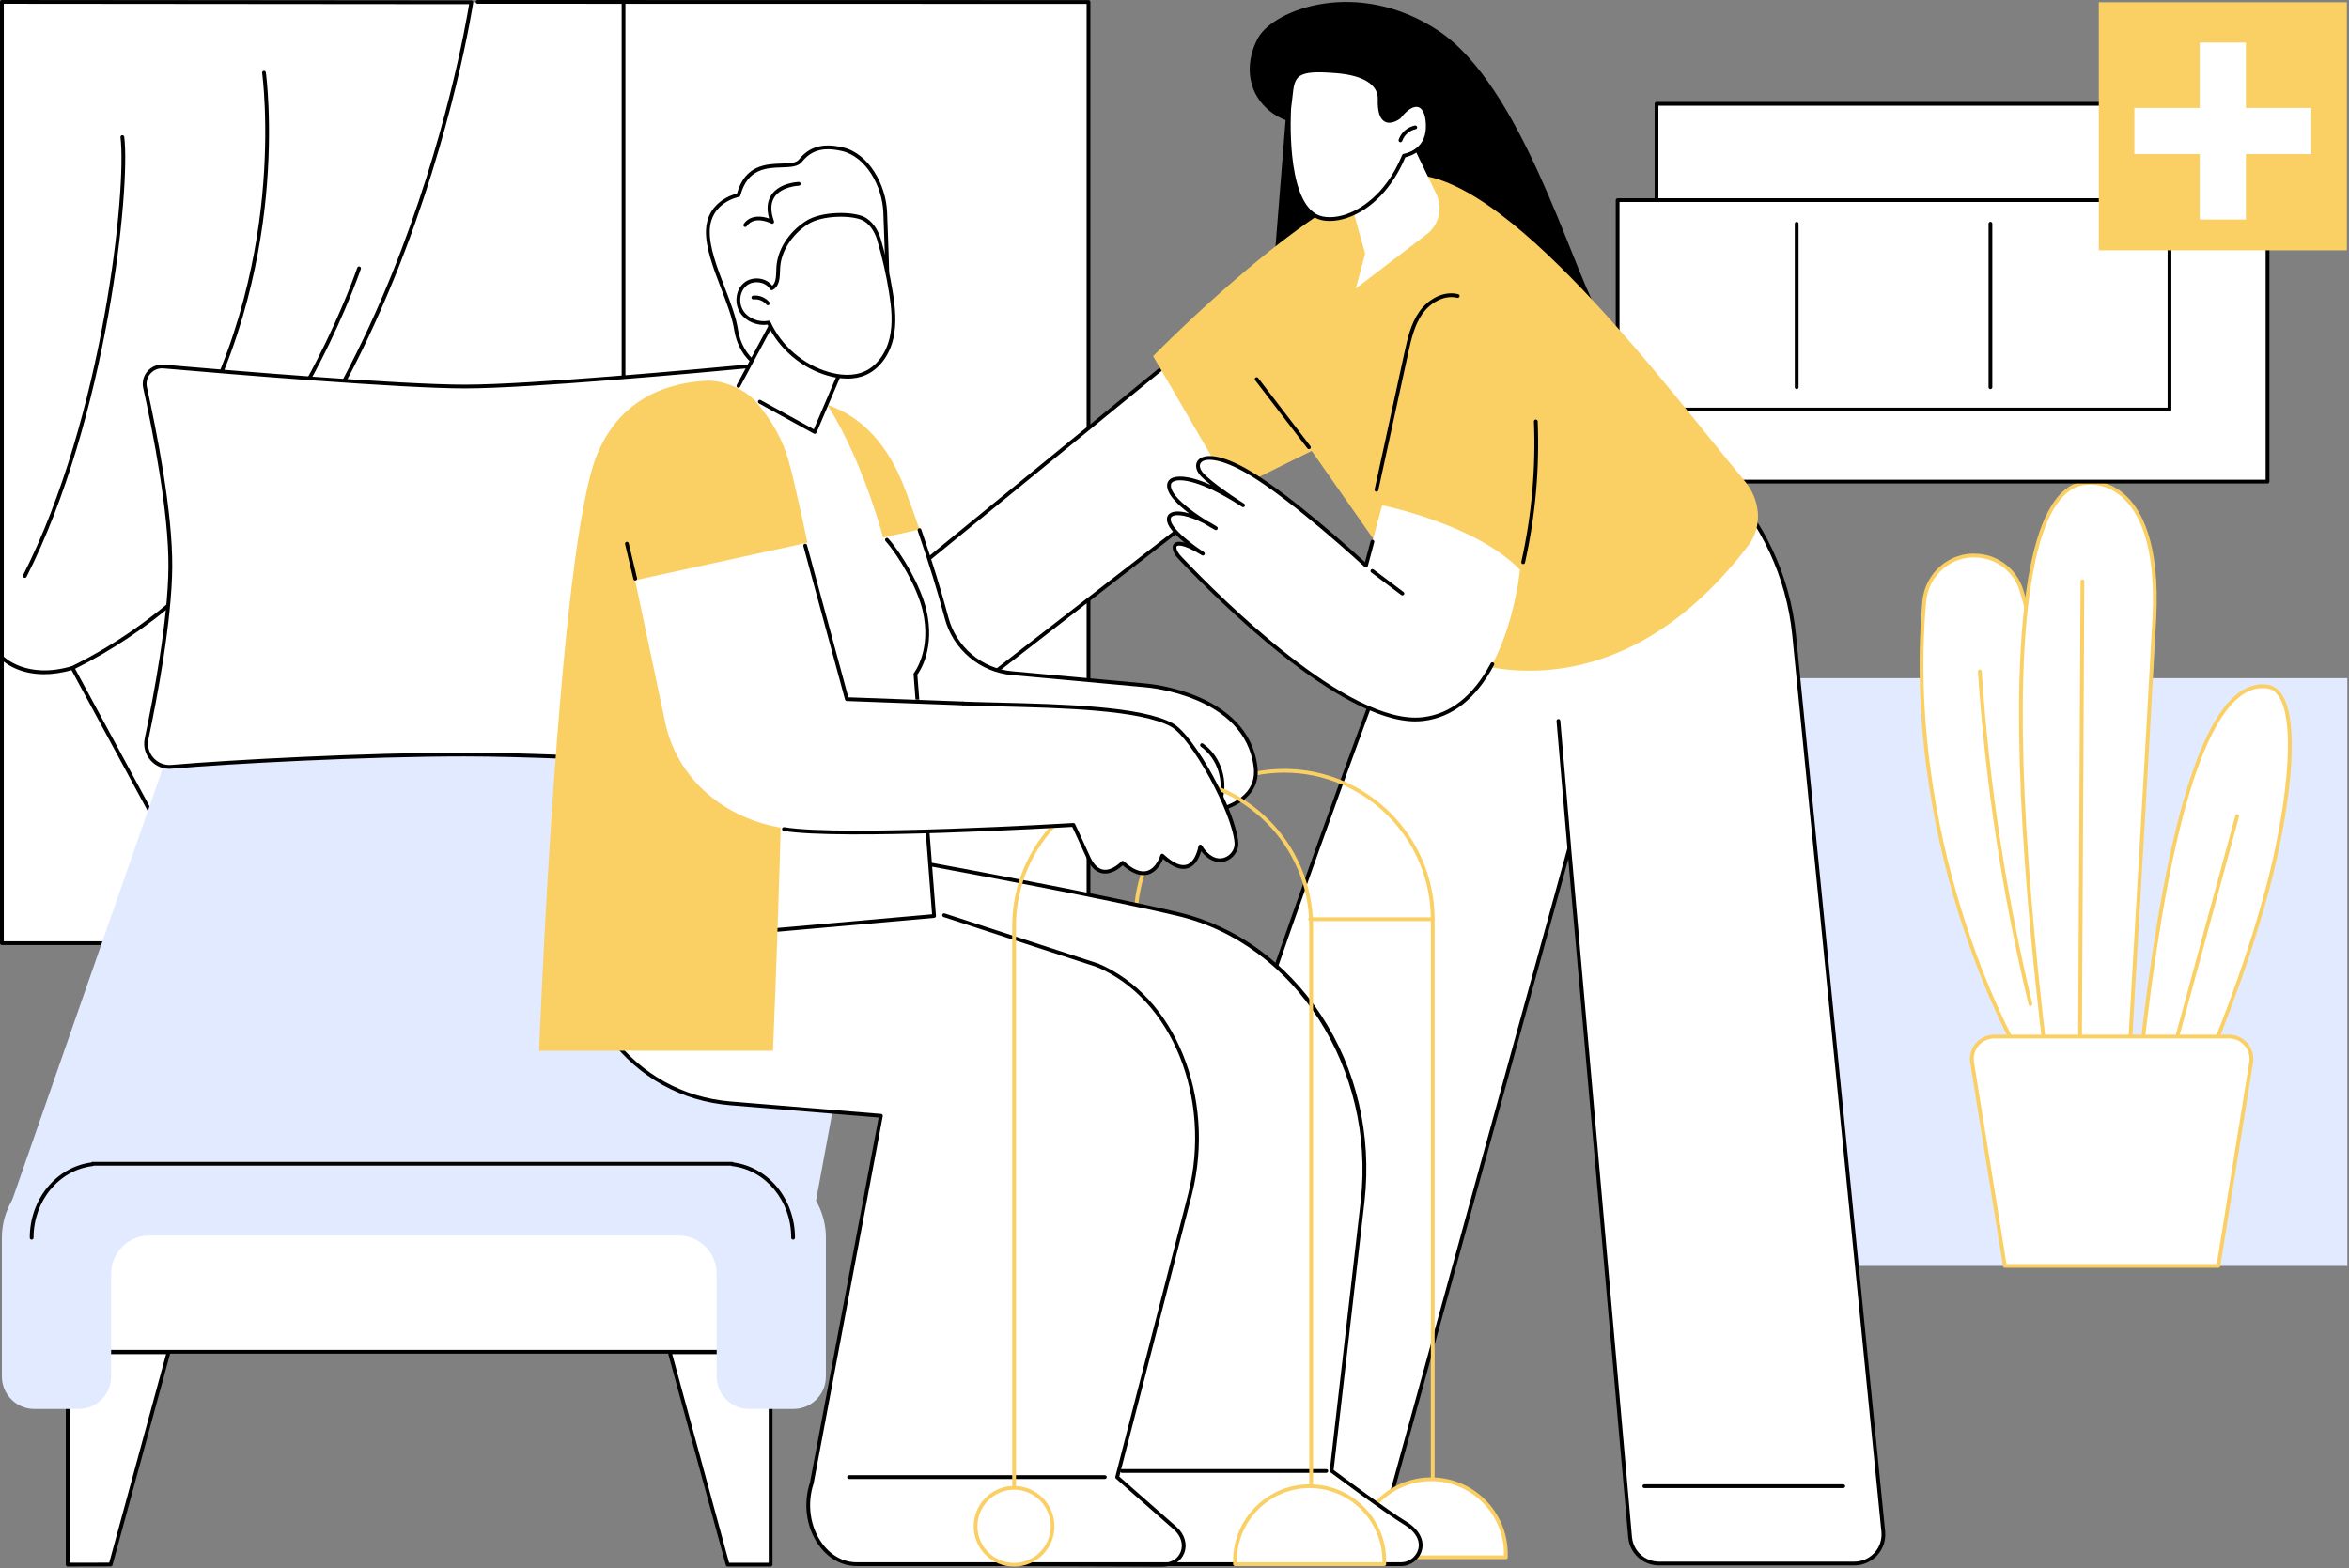<svg width="1246" height="832" viewBox="0 0 1246 832" fill="none" xmlns="http://www.w3.org/2000/svg">
<rect x="0" y="0" width="1246" height="832" fill="#808080" stroke="none"/>
<g clip-path="url(#clip0_5277_326)">
<path d="M577.381 1.24H29.971V488.7H577.381V1.24Z" fill="white"/>
<path d="M577.379 490.23H38.44C37.889 490.23 37.44 489.78 37.44 489.23V6.18C37.44 5.63 37.889 5.18 38.44 5.18C38.989 5.18 39.44 5.63 39.44 6.18V488.23H576.379V2.06L253.339 2C252.789 2 252.339 1.55 252.339 1C252.339 0.45 252.789 0 253.339 0L577.379 0.06C577.929 0.06 578.379 0.51 578.379 1.06V489.23C578.379 489.78 577.929 490.23 577.379 490.23Z" fill="black"/>
<path d="M330.75 490.23C330.2 490.23 329.75 489.78 329.75 489.23V2.27C329.75 1.72 330.2 1.27 330.75 1.27C331.3 1.27 331.75 1.72 331.75 2.27V489.23C331.75 489.78 331.3 490.23 330.75 490.23Z" fill="black"/>
<path d="M250.01 1.21C250.01 1.21 210.13 269.95 38.44 354.34L117.46 500.35H1V1L250.01 1.21Z" fill="white"/>
<path d="M117.46 501.35H1C0.73 501.35 0.48 501.24 0.29 501.06C0.1 500.87 0 500.62 0 500.35V1C0 0.73 0.11 0.48 0.3 0.29C0.49 0.1 0.74 0 1.01 0L250.02 0.21C250.31 0.21 250.59 0.34 250.78 0.56C250.97 0.78 251.05 1.07 251.01 1.36C250.91 2.03 240.66 69.55 209.55 146.51C191.27 191.72 169.46 231.31 144.74 264.17C114.05 304.96 78.76 335.44 39.83 354.78L118.36 499.88C118.53 500.19 118.52 500.57 118.34 500.87C118.16 501.17 117.83 501.36 117.48 501.36L117.46 501.35ZM2 499.35H115.78L37.56 354.82C37.43 354.58 37.4 354.3 37.49 354.04C37.57 353.78 37.76 353.57 38 353.45C126.41 310 179.07 216.53 207.68 145.77C236.49 74.51 247.36 11.41 248.84 2.21L2.01 2V499.34L2 499.35Z" fill="black"/>
<path d="M23.36 357.68C8.15 357.68 0.66 349.88 0.27 349.46C-0.11 349.06 -0.08 348.42 0.32 348.05C0.72 347.67 1.36 347.7 1.73 348.1C1.85 348.22 13.83 360.6 38.16 353.38C38.69 353.22 39.25 353.53 39.4 354.05C39.56 354.58 39.25 355.14 38.73 355.29C32.94 357.01 27.82 357.68 23.37 357.68H23.36Z" fill="black"/>
<path d="M106.679 277.52C106.399 277.52 106.129 277.41 105.929 277.18C105.559 276.77 105.599 276.13 106.019 275.77C160.219 227.98 189.229 142.88 189.509 142.03C189.689 141.51 190.259 141.22 190.779 141.4C191.299 141.58 191.589 142.14 191.409 142.67C191.119 143.53 161.939 229.14 107.339 277.27C107.149 277.44 106.909 277.52 106.679 277.52Z" fill="black"/>
<path d="M94.49 243.38C94.31 243.38 94.12 243.33 93.96 243.23C93.49 242.94 93.35 242.32 93.65 241.85C124.88 192.19 135.56 139.59 139.02 104.22C142.77 65.89 139.08 39 139.04 38.73C138.96 38.18 139.34 37.68 139.89 37.6C140.45 37.52 140.94 37.9 141.02 38.45C141.06 38.72 144.77 65.85 141.01 104.42C137.53 140.01 126.78 192.93 95.34 242.92C95.15 243.22 94.82 243.39 94.49 243.39V243.38Z" fill="black"/>
<path d="M13.16 306.56C13.01 306.56 12.85 306.53 12.71 306.45C12.22 306.2 12.02 305.6 12.27 305.11C54.84 221.42 67.31 99.76 63.91 72.85C63.84 72.3 64.23 71.8 64.78 71.73C65.32 71.66 65.83 72.05 65.9 72.6C69.32 99.67 56.81 221.97 14.06 306.02C13.88 306.37 13.53 306.57 13.17 306.57L13.16 306.56Z" fill="black"/>
<path d="M1245.12 359.77H950.061V671.57H1245.12V359.77Z" fill="#E2EAFF"/>
<path d="M1073.78 563.57C1072.1 562.6 1008.92 453.98 1020.68 319.17C1021.95 304.66 1034.57 293.56 1049.08 294.76C1049.31 294.78 1049.54 294.8 1049.77 294.82C1060.26 295.83 1069.11 303.07 1072.24 313.13C1080.21 338.75 1094.24 405.53 1097.43 563.56H1073.78V563.57Z" fill="white"/>
<path d="M1097.43 564.57H1073.78C1073.61 564.57 1073.43 564.52 1073.28 564.44C1072.16 563.8 1055.9 536.37 1041.24 491.88C1028.03 451.77 1013.57 389.23 1019.68 319.09C1021.01 303.89 1034.23 292.54 1049.16 293.77C1049.39 293.79 1049.62 293.81 1049.86 293.83C1060.76 294.88 1069.92 302.34 1073.19 312.84C1081.24 338.72 1095.23 405.7 1098.42 563.55C1098.42 563.82 1098.32 564.08 1098.13 564.27C1097.94 564.46 1097.68 564.57 1097.42 564.57H1097.43ZM1074.26 562.57H1096.42C1093.2 405.69 1079.3 339.16 1071.3 313.44C1068.27 303.71 1059.79 296.8 1049.69 295.83C1049.46 295.81 1049.24 295.79 1049.02 295.77C1035.19 294.62 1022.92 305.16 1021.69 319.27C1015.65 388.48 1029.78 450.25 1042.7 489.88C1056.61 532.55 1072.15 559.52 1074.26 562.58V562.57Z" fill="#FAD065"/>
<path d="M1077.03 533.7C1076.58 533.7 1076.17 533.39 1076.06 532.93C1062.16 475.06 1053.12 415.6 1049.18 356.22C1049.14 355.67 1049.56 355.19 1050.11 355.16C1050.66 355.11 1051.14 355.54 1051.17 356.09C1055.1 415.36 1064.13 474.7 1078 532.47C1078.13 533.01 1077.8 533.55 1077.26 533.68C1077.18 533.7 1077.1 533.71 1077.03 533.71V533.7Z" fill="#FAD065"/>
<path d="M1085.5 563.57H1129.27C1129.27 563.57 1139.37 392.13 1142.74 328.02C1146.11 263.91 1118.9 253.66 1104.3 256.52C1094.1 258.52 1050.17 271.99 1085.51 563.56L1085.5 563.57Z" fill="white"/>
<path d="M1129.27 564.57H1085.5C1084.99 564.57 1084.57 564.19 1084.51 563.69C1069.53 440.1 1066.95 351.81 1076.84 301.27C1082.29 273.41 1091.46 258.03 1104.1 255.55C1107.81 254.82 1117.45 254 1126.75 262.07C1135.67 269.81 1145.86 287.55 1143.73 328.08C1140.4 391.46 1130.36 561.92 1130.26 563.63C1130.23 564.16 1129.79 564.57 1129.26 564.57H1129.27ZM1086.39 562.57H1128.33C1129.14 548.76 1138.54 388.89 1141.74 327.97C1143.83 288.25 1134.03 271.03 1125.44 263.57C1116.81 256.08 1107.91 256.83 1104.48 257.5C1092.72 259.81 1084.08 274.66 1078.8 301.64C1068.97 351.85 1071.53 439.63 1086.38 562.56L1086.39 562.57Z" fill="#FAD065"/>
<path d="M1135.33 563.57H1170.85C1170.85 563.57 1189.79 520.29 1202.8 471.4C1215.8 422.5 1221.11 366.95 1202.8 364.26C1184.49 361.57 1154.8 383.55 1135.33 563.58V563.57Z" fill="white"/>
<path d="M1170.85 564.57H1135.33C1135.05 564.57 1134.78 564.45 1134.59 564.24C1134.4 564.03 1134.31 563.75 1134.34 563.46C1146.46 451.34 1164.16 385.55 1186.95 367.92C1192 364.01 1197.38 362.44 1202.94 363.26C1205.94 363.7 1208.46 365.43 1210.41 368.41C1220.65 383.96 1214.45 431.47 1203.76 471.65C1190.88 520.06 1171.95 563.53 1171.76 563.97C1171.6 564.33 1171.24 564.57 1170.84 564.57H1170.85ZM1136.45 562.57H1170.2C1172.52 557.18 1189.82 516.31 1201.84 471.14C1212.07 432.67 1218.6 384.46 1208.76 369.51C1207.11 367 1205.11 365.6 1202.67 365.24C1197.6 364.5 1192.86 365.89 1188.19 369.5C1165.92 386.73 1148.52 451.68 1136.46 562.56L1136.45 562.57Z" fill="#FAD065"/>
<path d="M1152.51 559.77C1152.42 559.77 1152.34 559.76 1152.25 559.73C1151.72 559.59 1151.4 559.04 1151.55 558.5L1185.71 432.71C1185.85 432.18 1186.41 431.86 1186.94 432.01C1187.47 432.15 1187.79 432.7 1187.64 433.24L1153.48 559.03C1153.36 559.48 1152.96 559.77 1152.52 559.77H1152.51Z" fill="#FAD065"/>
<path d="M1103.28 561.21C1102.73 561.21 1102.28 560.76 1102.28 560.2V559.54L1103.6 308.36C1103.6 307.81 1104.05 307.37 1104.6 307.37C1105.15 307.37 1105.6 307.82 1105.6 308.38L1104.28 560.22C1104.28 560.77 1103.83 561.21 1103.28 561.21Z" fill="#FAD065"/>
<path d="M1182.37 549.92H1057.81C1050.5 549.92 1044.93 556.46 1046.09 563.68L1063.47 671.58H1176.7L1194.08 563.68C1195.24 556.47 1189.67 549.92 1182.36 549.92H1182.37Z" fill="white"/>
<path d="M1176.7 672.57H1063.47C1062.98 672.57 1062.56 672.21 1062.48 671.73L1045.1 563.83C1044.5 560.1 1045.56 556.31 1048.01 553.44C1050.46 550.56 1054.03 548.92 1057.81 548.92H1182.37C1186.15 548.92 1189.72 550.57 1192.17 553.44C1194.62 556.32 1195.68 560.1 1195.08 563.83L1177.7 671.73C1177.62 672.21 1177.2 672.57 1176.71 672.57H1176.7ZM1064.32 670.57H1175.85L1193.1 563.51C1193.61 560.36 1192.71 557.16 1190.64 554.73C1188.57 552.3 1185.56 550.91 1182.37 550.91H1057.81C1054.62 550.91 1051.6 552.3 1049.54 554.73C1047.47 557.16 1046.58 560.36 1047.08 563.51L1064.33 670.57H1064.32Z" fill="#FAD065"/>
<path d="M878.679 255.48L1202.78 255.48V55.06L878.679 55.06V255.48Z" fill="white"/>
<path d="M1202.78 256.48H878.68C878.13 256.48 877.68 256.03 877.68 255.48V55.07C877.68 54.52 878.13 54.07 878.68 54.07H1202.78C1203.33 54.07 1203.78 54.52 1203.78 55.07V255.49C1203.78 256.04 1203.33 256.49 1202.78 256.49V256.48ZM879.68 254.48H1201.78V56.07H879.68V254.49V254.48Z" fill="black"/>
<path d="M858.049 217.26L1150.78 217.26V106.17L858.049 106.17V217.26Z" fill="white"/>
<path d="M1150.78 218.26H858.051C857.501 218.26 857.051 217.81 857.051 217.26V106.17C857.051 105.62 857.501 105.17 858.051 105.17H1150.78C1151.33 105.17 1151.78 105.62 1151.78 106.17V217.26C1151.78 217.81 1151.33 218.26 1150.78 218.26ZM859.051 216.26H1149.78V107.17H859.051V216.26Z" fill="black"/>
<path d="M1055.8 206.43C1055.25 206.43 1054.8 205.98 1054.8 205.43V118.67C1054.8 118.12 1055.25 117.67 1055.8 117.67C1056.35 117.67 1056.8 118.12 1056.8 118.67V205.43C1056.8 205.98 1056.35 206.43 1055.8 206.43Z" fill="black"/>
<path d="M953.02 206.43C952.47 206.43 952.02 205.98 952.02 205.43V118.67C952.02 118.12 952.47 117.67 953.02 117.67C953.57 117.67 954.02 118.12 954.02 118.67V205.43C954.02 205.98 953.57 206.43 953.02 206.43Z" fill="black"/>
<path d="M1113.28 132.79L1244.88 132.79V1.19L1113.28 1.19V132.79Z" fill="#FAD065"/>
<path d="M1166.84 116.44H1191.31V22.58H1166.84V116.44Z" fill="white"/>
<path d="M1132.15 57.27V81.74H1226.01V57.27L1132.15 57.27Z" fill="white"/>
<path d="M847.54 165.36C833.2 140.02 806.85 45.41 762.96 16.29C720.26 -12.03 675.62 4.94 667.28 20.21C663.02 28.02 661.55 37.36 664.31 45.79C667.01 54.04 673.87 60.74 681.93 63.7L669.58 218.33C669.58 218.33 756.4 214.34 797.51 210.67C838.61 207.01 861.88 190.69 847.54 165.34V165.36Z" fill="black"/>
<path d="M880.021 829.47H983.611C992.731 829.47 999.861 821.6 998.961 812.52L951.661 336.74C948.571 305.65 934.941 276.56 913.041 254.29L758.731 288.71C758.731 288.71 624.861 635.22 589.251 801.65L573.141 814C566.601 819.01 570.141 829.47 578.391 829.47H709.141C720.271 829.47 730.031 822.04 732.981 811.31L832.401 450.19L864.671 815.41C865.371 823.37 872.041 829.47 880.031 829.47H880.021Z" fill="white"/>
<path d="M983.611 830.47H880.021C871.451 830.47 864.421 824.03 863.661 815.49L831.881 455.79L733.931 811.57C730.871 822.7 720.671 830.47 709.121 830.47H578.371C574.181 830.47 570.601 827.9 569.251 823.94C567.901 819.97 569.181 815.76 572.511 813.21L588.331 801.09C623.661 636.34 756.441 291.82 757.781 288.36C757.901 288.05 758.171 287.82 758.491 287.74L912.801 253.32C913.141 253.24 913.491 253.35 913.731 253.59C935.721 275.95 949.531 305.44 952.641 336.64L999.941 812.42C1000.4 817.03 998.881 821.64 995.771 825.07C992.661 828.5 988.231 830.47 983.601 830.47H983.611ZM832.391 449.18C832.391 449.18 832.451 449.18 832.481 449.18C832.961 449.22 833.341 449.61 833.391 450.09L865.661 815.31C866.321 822.81 872.501 828.46 880.031 828.46H983.621C987.691 828.46 991.581 826.73 994.311 823.72C997.041 820.71 998.371 816.66 997.971 812.61L950.671 336.83C947.631 306.26 934.161 277.36 912.711 255.38L759.461 289.56C753.661 304.64 624.781 640.3 590.221 801.85C590.171 802.08 590.041 802.29 589.851 802.43L573.741 814.78C570.541 817.23 570.311 820.78 571.161 823.28C572.011 825.78 574.351 828.46 578.381 828.46H709.131C719.771 828.46 729.181 821.29 732.011 811.03L831.431 449.91C831.551 449.47 831.951 449.18 832.391 449.18Z" fill="black"/>
<path d="M977.741 789.42H872.211C871.661 789.42 871.211 788.97 871.211 788.42C871.211 787.87 871.661 787.42 872.211 787.42H977.741C978.291 787.42 978.741 787.87 978.741 788.42C978.741 788.97 978.291 789.42 977.741 789.42Z" fill="black"/>
<path d="M832.391 450.74C831.881 450.74 831.441 450.35 831.391 449.82L825.651 382.53C825.601 381.98 826.011 381.5 826.561 381.45C827.111 381.4 827.601 381.81 827.641 382.36L833.381 449.65C833.431 450.2 833.021 450.68 832.471 450.73C832.441 450.73 832.411 450.73 832.381 450.73L832.391 450.74Z" fill="black"/>
<path d="M630.51 183.75L477.42 308.87L522.1 360.92L686.62 233.34L630.51 183.75Z" fill="white"/>
<path d="M522.111 361.92C521.831 361.92 521.551 361.8 521.351 361.57L476.671 309.53C476.491 309.33 476.411 309.06 476.431 308.79C476.451 308.52 476.581 308.27 476.791 308.1L629.871 182.97C630.251 182.66 630.801 182.67 631.161 182.99L687.271 232.58C687.491 232.78 687.621 233.06 687.611 233.36C687.611 233.66 687.461 233.94 687.221 234.12L522.711 361.7C522.531 361.84 522.311 361.91 522.101 361.91L522.111 361.92ZM478.851 309L522.251 359.54L685.061 233.29L630.491 185.06L478.861 309H478.851Z" fill="black"/>
<path d="M772.49 348.77C772.49 348.77 853.53 385.93 927.22 289.59C935.18 279.18 933.78 265.13 925.38 255.08C886.2 208.24 796.56 86.36 744.74 92.98C699.69 98.73 611.65 188.94 611.65 188.94L653.19 260.26L695.76 239.2L772.48 348.78L772.49 348.77Z" fill="#FAD065"/>
<path d="M694.311 238.28C694.011 238.28 693.711 238.14 693.511 237.89C691.821 235.68 685.741 227.75 679.651 219.82C673.561 211.89 667.48 203.96 665.79 201.75C665.46 201.31 665.54 200.68 665.98 200.35C666.42 200.01 667.051 200.1 667.381 200.54C669.071 202.75 675.15 210.68 681.24 218.61C687.33 226.54 693.41 234.47 695.1 236.68C695.43 237.12 695.35 237.75 694.91 238.08C694.73 238.22 694.51 238.28 694.3 238.28H694.311Z" fill="black"/>
<path d="M730.119 260.85C730.049 260.85 729.979 260.85 729.909 260.83C729.369 260.71 729.029 260.18 729.149 259.64L744.979 186.99C746.529 179.87 748.289 171.8 752.859 165.32C757.149 159.24 765.179 154.01 773.469 156.05C774.009 156.18 774.329 156.72 774.199 157.26C774.069 157.8 773.529 158.12 772.989 157.99C765.669 156.19 758.269 161.12 754.499 166.47C750.169 172.62 748.449 180.48 746.939 187.41L731.109 260.06C731.009 260.53 730.589 260.85 730.129 260.85H730.119Z" fill="black"/>
<path d="M807.949 299.23C807.879 299.23 807.799 299.23 807.729 299.21C807.189 299.09 806.849 298.55 806.969 298.02C812.429 273.62 814.679 248.58 813.649 223.6C813.629 223.05 814.059 222.58 814.609 222.56C815.129 222.53 815.629 222.97 815.649 223.52C816.679 248.68 814.419 273.89 808.919 298.46C808.819 298.93 808.399 299.24 807.949 299.24V299.23Z" fill="black"/>
<path d="M806.26 302.26C806.26 302.26 799.29 376.16 754.94 381.48C710.59 386.8 631.2 301.43 625.99 296.01C620.78 290.59 621.04 283.28 638.05 293.72C638.05 293.72 621.79 283.39 620.12 276.66C618.45 269.93 630.7 270.98 644.95 280.25C644.95 280.25 618.73 266.03 620.12 256.89C620.84 252.18 632.92 250.79 659.4 268.06C659.4 268.06 644.71 258.94 637.98 252.18C631.05 245.22 638.05 236.22 662.49 250.64C686.55 264.84 724.56 300.09 724.56 300.09L733.13 268.06C733.13 268.06 782.55 277.88 806.26 302.26Z" fill="white"/>
<path d="M750.89 382.71C710.23 382.71 645.44 317.93 626.02 297.49L625.27 296.7C622.78 294.11 621 290.59 622.64 288.56C623.65 287.31 625.56 287.08 628.35 287.88C624.19 284.46 620.01 280.3 619.16 276.89C618.68 274.95 619.17 273.35 620.55 272.37C622.53 270.96 626.21 271.02 630.73 272.32C624.37 267.54 618.4 261.63 619.15 256.73C619.36 255.34 620.3 254.21 621.8 253.54C623.54 252.76 629.25 251.39 642.28 257.28C640.41 255.78 638.68 254.28 637.28 252.87C634.36 249.94 633.63 246.57 635.41 244.27C638.19 240.69 646.9 240.26 663.01 249.76C684.47 262.42 717.32 292.09 724.04 298.22L727.01 287.1C727.15 286.57 727.7 286.25 728.23 286.39C728.76 286.53 729.08 287.08 728.94 287.61L725.54 300.33C725.45 300.67 725.19 300.94 724.85 301.03C724.51 301.13 724.15 301.04 723.89 300.8C723.51 300.45 685.68 265.46 661.99 251.48C648.02 243.23 639.24 242.59 636.99 245.49C635.87 246.94 636.54 249.28 638.7 251.45C643.54 256.31 652.67 262.49 657.22 265.45C658.11 266.01 659.02 266.59 659.95 267.2C660.41 267.5 660.54 268.11 660.25 268.58C659.96 269.04 659.34 269.18 658.88 268.89C658.72 268.79 657.64 268.12 656.01 267.06C637.75 255.64 626.65 253.56 622.61 255.36C621.73 255.75 621.23 256.31 621.12 257.02C620.28 262.51 631.61 270.92 639.88 276.09C641.73 277.06 643.61 278.16 645.5 279.39C645.95 279.68 646.09 280.28 645.81 280.74C645.54 281.2 644.95 281.36 644.47 281.11C643.74 280.71 641.49 279.47 638.61 277.68C630.5 273.48 623.95 272.38 621.69 273.99C621.25 274.3 620.71 274.89 621.09 276.4C622.38 281.6 634.16 290.04 638.58 292.86C639.04 293.15 639.18 293.77 638.89 294.23C638.6 294.7 637.99 294.84 637.52 294.55C626.16 287.59 624.26 289.7 624.18 289.8C623.65 290.46 624.23 292.74 626.7 295.3L627.46 296.1C647.39 317.08 715.46 385.18 754.81 380.47C769.46 378.71 781.55 369.09 790.72 351.86C790.98 351.37 791.59 351.19 792.07 351.45C792.56 351.71 792.74 352.32 792.48 352.8C782.98 370.64 770.39 380.61 755.04 382.45C753.68 382.61 752.29 382.69 750.87 382.69L750.89 382.71Z" fill="black"/>
<path d="M743.88 315.85C743.67 315.85 743.46 315.78 743.28 315.65L727.37 303.69C726.93 303.36 726.84 302.73 727.17 302.29C727.5 301.85 728.13 301.76 728.57 302.09L744.48 314.05C744.92 314.38 745.01 315.01 744.68 315.45C744.48 315.71 744.18 315.85 743.88 315.85Z" fill="black"/>
<path d="M761.87 102.9L742.18 62.06C733.89 62.61 714.42 99.76 714.42 99.76L724.13 134.55L719.16 153.06L756.74 124.32C763.31 119.3 765.44 110.35 761.85 102.9H761.87Z" fill="white"/>
<path d="M683.849 57.39C683.849 57.39 680.599 104.91 697.729 114.47C707.889 120.14 732.349 112.63 744.709 82.58C744.709 82.58 757.009 80.78 757.339 67.78C757.669 54.78 750.519 51.31 742.179 62.05C742.179 62.05 731.219 70.65 731.829 52.59C732.089 44.73 724.319 39.14 709.459 37.85C682.579 35.52 686.199 41.47 683.859 57.38L683.849 57.39Z" fill="white"/>
<path d="M705.351 117.23C702.271 117.23 699.491 116.6 697.251 115.35C679.771 105.59 682.721 59.3 682.861 57.33C682.861 57.3 682.861 57.28 682.861 57.25C683.181 55.11 683.391 53.12 683.571 51.36C684.901 38.75 686.411 34.85 709.541 36.86C724.631 38.17 733.111 43.92 732.821 52.63C732.631 58.27 733.581 61.78 735.561 62.78C737.751 63.89 740.911 61.74 741.471 61.33C745.621 56.03 749.761 53.78 753.151 54.99C756.621 56.23 758.511 60.9 758.341 67.8C758.041 79.82 747.971 82.87 745.431 83.45C738.751 99.37 727.651 111.03 714.911 115.47C711.571 116.64 708.321 117.22 705.351 117.22V117.23ZM684.851 57.5C684.751 59.06 682.041 104.57 698.221 113.6C702.081 115.75 708.071 115.75 714.251 113.6C720.091 111.56 734.641 104.43 743.781 82.21C743.911 81.88 744.211 81.65 744.561 81.6C745.031 81.53 756.031 79.74 756.331 67.76C756.481 61.87 755.041 57.8 752.471 56.89C749.971 56 746.511 58.11 742.961 62.68C742.911 62.75 742.851 62.8 742.791 62.85C742.611 63 738.211 66.39 734.651 64.58C731.891 63.18 730.601 59.14 730.821 52.58C731.071 45.07 723.251 40.07 709.361 38.87C687.101 36.94 686.741 40.33 685.551 51.59C685.361 53.36 685.151 55.35 684.841 57.52L684.851 57.5Z" fill="black"/>
<path d="M742.849 75.45C742.739 75.45 742.639 75.43 742.529 75.4C742.009 75.22 741.729 74.66 741.899 74.13C743.189 70.31 746.579 67.35 750.539 66.59C751.089 66.49 751.609 66.84 751.709 67.38C751.809 67.92 751.459 68.45 750.919 68.55C747.709 69.17 744.839 71.67 743.799 74.77C743.659 75.19 743.269 75.45 742.849 75.45Z" fill="black"/>
<path d="M385.97 830.06H408.76V717.38H355.25L385.97 830.06Z" fill="white"/>
<path d="M408.76 831.06H385.97C385.52 831.06 385.12 830.76 385.01 830.32L354.29 717.64C354.21 717.34 354.27 717.02 354.46 716.77C354.65 716.52 354.94 716.38 355.25 716.38H408.76C409.31 716.38 409.76 716.83 409.76 717.38V830.06C409.76 830.61 409.31 831.06 408.76 831.06ZM386.73 829.06H407.76V718.38H356.56L386.73 829.06Z" fill="black"/>
<path d="M432.839 637.01L3.289 645.74L89.409 398.77L477.499 395.15L432.839 637.01Z" fill="#E2EAFF"/>
<path d="M422.711 408.41C422.711 408.41 308.581 400.29 246.311 400.29C196.391 400.29 123.591 403.96 90.951 406.81C82.66 407.53 76.04 400.03 77.77 391.87C82.49 369.53 90.13 329.16 90.35 300.83C90.581 271.27 81.671 226.99 76.951 205.67C75.6 199.57 80.54 193.91 86.751 194.45C120.361 197.38 211.681 205.05 246.571 205.05C281.461 205.05 367.141 197.17 404.711 193.62C413.711 192.77 421.151 200.52 419.961 209.5C416.361 236.54 409.931 287.39 409.621 308.09C409.231 333.35 422.721 408.4 422.721 408.4L422.711 408.41Z" fill="white"/>
<path d="M422.711 409.41C422.711 409.41 422.661 409.41 422.641 409.41C421.501 409.33 307.841 401.29 246.311 401.29C194.431 401.29 121.561 405.14 91.031 407.81C86.77 408.19 82.701 406.56 79.861 403.36C77.01 400.14 75.891 395.88 76.781 391.67C81.38 369.93 89.121 329.23 89.341 300.83C89.57 271.82 81.061 228.9 75.971 205.89C75.26 202.66 76.091 199.38 78.27 196.9C80.441 194.43 83.55 193.17 86.841 193.46C123.391 196.65 212.121 204.06 246.571 204.06C281.021 204.06 368.261 196.07 404.611 192.64C409.191 192.2 413.661 193.86 416.861 197.18C420.071 200.51 421.561 205.05 420.941 209.64C417.211 237.62 410.921 287.62 410.611 308.12C410.231 332.99 423.561 407.49 423.691 408.24C423.741 408.54 423.661 408.86 423.451 409.09C423.261 409.3 422.991 409.42 422.711 409.42V409.41ZM246.321 399.28C304.371 399.28 408.751 406.43 421.511 407.32C419.751 397.34 408.261 331.34 408.621 308.08C408.931 287.48 415.241 237.39 418.971 209.37C419.501 205.39 418.211 201.45 415.431 198.56C412.661 195.68 408.791 194.24 404.811 194.62C368.431 198.06 280.171 206.05 246.581 206.05C212.991 206.05 123.251 198.63 86.68 195.44C84.061 195.21 81.54 196.22 79.79 198.21C78.04 200.21 77.361 202.85 77.941 205.45C83.05 228.54 91.591 271.63 91.361 300.83C91.141 329.4 83.371 370.25 78.76 392.06C78.001 395.64 78.96 399.27 81.38 402.01C83.79 404.73 87.26 406.11 90.88 405.8C121.451 403.13 194.391 399.27 246.331 399.27L246.321 399.28Z" fill="black"/>
<path d="M35.93 651.21H365.19C374.75 651.21 382.52 658.97 382.52 668.54V717.14H35.93V651.21Z" fill="white"/>
<path d="M382.52 718.13H35.93C35.38 718.13 34.93 717.68 34.93 717.13C34.93 716.58 35.38 716.13 35.93 716.13H381.52V668.53C381.52 659.53 374.21 652.2 365.23 652.2H43.33C42.78 652.2 42.33 651.75 42.33 651.2C42.33 650.65 42.78 650.2 43.33 650.2H365.23C375.31 650.2 383.52 658.42 383.52 668.53V717.13C383.52 717.68 383.07 718.13 382.52 718.13Z" fill="black"/>
<path d="M58.71 830.01L35.9 830.06V717.38H89.41L58.71 830.01Z" fill="white"/>
<path d="M35.9 831.06C35.64 831.06 35.38 830.96 35.19 830.77C35 830.58 34.9 830.33 34.9 830.06V717.38C34.9 716.83 35.35 716.38 35.9 716.38H89.41C89.72 716.38 90.02 716.53 90.2 716.77C90.39 717.02 90.45 717.34 90.37 717.64L59.67 830.27C59.55 830.7 59.16 831.01 58.71 831.01L35.9 831.06ZM36.9 718.38V829.05L57.94 829.01L88.1 718.38H36.9Z" fill="black"/>
<path d="M403.15 617.61V617.38H35.93V617.61C16.29 619.73 1 636.39 1 656.63V730.23C1 739.75 8.7 747.46 18.2 747.46H41.73C51.23 747.46 58.93 739.75 58.93 730.23V675.75C58.93 664.52 68.01 655.42 79.21 655.42H359.88C371.08 655.42 380.16 664.52 380.16 675.75V730.23C380.16 739.75 387.86 747.46 397.36 747.46H420.89C430.39 747.46 438.09 739.75 438.09 730.23V656.63C438.09 636.39 422.8 619.73 403.16 617.61H403.15Z" fill="#E2EAFF"/>
<path d="M420.689 657.63C420.139 657.63 419.689 657.18 419.689 656.63C419.689 637.04 406.189 620.7 388.299 618.61C388.099 618.59 387.919 618.51 387.769 618.38H49.709C49.569 618.5 49.379 618.58 49.179 618.61C31.279 620.7 17.789 637.05 17.789 656.63C17.789 657.18 17.339 657.63 16.789 657.63C16.239 657.63 15.789 657.18 15.789 656.63C15.789 636.25 29.739 619.2 48.339 616.7C48.519 616.51 48.779 616.38 49.069 616.38H388.409C388.699 616.38 388.959 616.5 389.139 616.7C407.739 619.2 421.689 636.26 421.689 656.63C421.689 657.18 421.239 657.63 420.689 657.63Z" fill="black"/>
<path d="M798.761 826.14V824.36C798.761 802.49 781.031 784.76 759.161 784.76C737.291 784.76 719.561 802.49 719.561 824.36V826.14H798.751H798.761Z" fill="white"/>
<path d="M798.76 827.14H719.57C719.02 827.14 718.57 826.69 718.57 826.14V824.36C718.57 801.98 736.78 783.76 759.16 783.76C781.54 783.76 799.76 801.97 799.76 824.36V826.14C799.76 826.69 799.31 827.14 798.76 827.14ZM720.57 825.14H797.76V824.36C797.76 803.08 780.45 785.76 759.16 785.76C737.87 785.76 720.57 803.07 720.57 824.36V825.14Z" fill="#FAD065"/>
<path d="M602.391 785.77C601.841 785.77 601.391 785.32 601.391 784.77V487.7C601.391 443.7 637.181 407.91 681.181 407.91C725.181 407.91 760.971 443.7 760.971 487.7V783.79C760.971 784.34 760.521 784.79 759.971 784.79C759.421 784.79 758.971 784.34 758.971 783.79V487.7C758.971 444.81 724.071 409.91 681.181 409.91C638.291 409.91 603.391 444.81 603.391 487.7V784.77C603.391 785.32 602.941 785.77 602.391 785.77Z" fill="#FAD065"/>
<path d="M602.391 826.44C613.663 826.44 622.8 817.302 622.8 806.03C622.8 794.758 613.663 785.62 602.391 785.62C591.118 785.62 581.98 794.758 581.98 806.03C581.98 817.302 591.118 826.44 602.391 826.44Z" fill="white"/>
<path d="M602.391 827.45C590.581 827.45 580.98 817.84 580.98 806.03C580.98 794.22 590.591 784.61 602.391 784.61C614.191 784.61 623.81 794.22 623.81 806.03C623.81 817.84 614.201 827.45 602.391 827.45ZM602.391 786.62C591.691 786.62 582.98 795.33 582.98 806.04C582.98 816.75 591.691 825.46 602.391 825.46C613.091 825.46 621.81 816.75 621.81 806.04C621.81 795.33 613.101 786.62 602.391 786.62Z" fill="#FAD065"/>
<path d="M760.009 488.64H694.939C694.389 488.64 693.939 488.19 693.939 487.64C693.939 487.09 694.389 486.64 694.939 486.64H760.009C760.559 486.64 761.009 487.09 761.009 487.64C761.009 488.19 760.559 488.64 760.009 488.64Z" fill="#FAD065"/>
<path d="M299.589 424.18C285.789 498.54 316.389 579.45 387.499 585.35L467.259 591.94L430.599 786.74C423.759 807.34 436.229 829.81 454.499 829.81H743.199C752.549 829.81 759.969 816.75 745.219 807.91C735.629 802.16 706.339 780.26 706.339 780.26L722.809 637.04C730.989 563.67 685.869 499.48 625.139 485C544.599 465.8 299.589 424.16 299.589 424.16V424.18Z" fill="white"/>
<path d="M743.201 830.82H454.501C446.641 830.82 439.481 826.9 434.351 819.78C427.701 810.57 425.901 797.82 429.641 786.49L466.081 592.84L387.421 586.34C361.451 584.18 339.121 571.78 322.851 550.48C299.181 519.48 289.891 471.01 298.611 423.99C298.711 423.45 299.221 423.09 299.761 423.19C302.211 423.61 545.721 465.05 625.381 484.04C655.521 491.23 682.261 510.53 700.661 538.4C719.511 566.94 727.731 602.02 723.811 637.17L707.401 779.82C711.171 782.63 736.951 801.8 745.741 807.07C752.581 811.17 755.741 816.94 754.201 822.52C752.871 827.34 748.241 830.83 743.211 830.83L743.201 830.82ZM300.401 425.33C292.081 471.51 301.261 518.92 324.441 549.27C340.361 570.11 362.191 582.24 387.591 584.35L467.351 590.94C467.631 590.96 467.891 591.11 468.061 591.33C468.231 591.56 468.301 591.84 468.251 592.12L431.591 786.92C431.591 786.92 431.571 787.01 431.561 787.05C427.991 797.79 429.681 809.88 435.971 818.6C440.721 825.18 447.301 828.81 454.501 828.81H743.201C747.361 828.81 751.171 825.93 752.271 821.97C753.581 817.25 750.821 812.44 744.711 808.77C735.181 803.06 706.031 781.29 705.741 781.07C705.451 780.86 705.301 780.51 705.351 780.15L721.821 636.93C729.611 567.1 687.051 500.79 624.921 485.98C547.901 467.62 317.401 428.22 300.411 425.32L300.401 425.33Z" fill="black"/>
<path d="M616.699 831.14L525.769 830.82C525.219 830.82 524.769 830.37 524.769 829.82C524.769 829.27 525.219 828.82 525.769 828.82L616.689 829.14C621.269 829.14 624.849 826.92 626.279 823.21C627.779 819.32 626.429 814.85 622.769 811.54L591.929 784.41C591.649 784.16 591.529 783.77 591.619 783.41L630.359 632.96C642.899 582.45 621.569 529.76 581.779 513.01L500.489 486.48C499.969 486.31 499.679 485.74 499.849 485.22C500.019 484.69 500.579 484.41 501.109 484.58L582.479 511.14C623.229 528.29 645.079 582 632.299 633.45L593.709 783.31L624.099 810.04C628.399 813.93 629.949 819.24 628.149 823.92C626.439 828.37 622.049 831.13 616.689 831.13L616.699 831.14Z" fill="black"/>
<path d="M703.52 781.35H595.16C594.61 781.35 594.16 780.9 594.16 780.35C594.16 779.8 594.61 779.35 595.16 779.35H703.52C704.07 779.35 704.52 779.8 704.52 780.35C704.52 780.9 704.07 781.35 703.52 781.35Z" fill="black"/>
<path d="M586.061 784.6H450.391C449.841 784.6 449.391 784.15 449.391 783.6C449.391 783.05 449.841 782.6 450.391 782.6H586.061C586.611 782.6 587.061 783.05 587.061 783.6C587.061 784.15 586.611 784.6 586.061 784.6Z" fill="black"/>
<path d="M424.39 295L410.02 212.76C410.02 212.76 458.02 200.85 480.02 259.4C482.85 266.93 485.42 274.09 487.74 280.85L451.92 291.41L436.1 294.53L424.39 294.99V295Z" fill="#FAD065"/>
<path d="M665.971 406.74C661.611 371.81 619.001 364.92 609.801 363.84V363.82L608.801 363.73C608.321 363.68 608.051 363.66 608.051 363.66L536.731 357.11C520.191 355.59 506.371 343.91 502.121 327.86C498.921 315.76 494.271 299.87 487.731 280.86L424.381 295L444.711 411.35H591.191C600.421 411.35 607.931 418.79 608.041 428.02C608.041 428.08 608.041 428.14 608.041 428.2C608.121 434.27 669.821 437.67 665.951 406.72L665.971 406.74Z" fill="white"/>
<path d="M626.31 433.24C618.59 433.24 612.01 432.18 609.1 430.68C607.76 429.99 607.08 429.17 607.06 428.22V428.02C606.95 419.38 599.85 412.35 591.21 412.35H444.73C444.24 412.35 443.83 412 443.74 411.52L423.41 295.17C423.32 294.63 423.68 294.11 424.22 294.01C424.76 293.92 425.28 294.28 425.38 294.82L445.57 410.35H591.21C600.94 410.35 608.94 418.27 609.06 428.01V428.19C609.6 430.04 625.47 433.12 641.97 429.72C653.48 427.35 666.81 421.45 664.99 406.86C660.26 368.95 608.52 364.69 607.99 364.65L606.25 364.48L536.65 358.11C519.76 356.56 505.5 344.51 501.16 328.12C497.49 314.23 492.65 298.56 486.79 281.53C486.61 281.01 486.89 280.44 487.41 280.26C487.93 280.08 488.5 280.36 488.68 280.88C494.55 297.95 499.4 313.67 503.09 327.6C507.21 343.18 520.77 354.64 536.82 356.11L606.43 362.48L608.15 362.65C608.66 362.69 662.02 367.06 666.96 406.6C667.93 414.38 665.06 420.67 658.44 425.31C650.08 431.16 637.08 433.23 626.31 433.23V433.24Z" fill="black"/>
<path d="M630.33 428.81C630.25 428.81 630.18 428.81 630.1 428.78C629.56 428.65 629.23 428.11 629.36 427.58C630.76 421.72 629.93 415.31 627.11 410C624.28 404.68 619.43 400.42 613.79 398.31C613.27 398.12 613.01 397.54 613.21 397.02C613.41 396.5 613.98 396.24 614.5 396.44C620.59 398.72 625.83 403.33 628.88 409.07C631.93 414.81 632.82 421.73 631.31 428.05C631.2 428.51 630.79 428.82 630.34 428.82L630.33 428.81Z" fill="black"/>
<path d="M646.819 427C646.699 427 646.579 426.98 646.459 426.93C645.949 426.73 645.689 426.15 645.889 425.64C649.909 415.26 646.099 402.57 637.009 396.12C636.559 395.8 636.449 395.18 636.769 394.73C637.089 394.28 637.709 394.17 638.159 394.49C647.969 401.45 652.089 415.15 647.739 426.36C647.589 426.76 647.209 427 646.809 427H646.819Z" fill="black"/>
<path d="M430.93 203.72C430.93 203.72 451.88 226.77 468.43 284.99C468.45 285.05 468.48 285.16 468.48 285.16C468.48 285.16 478.44 294.61 486.1 310.36C489.55 317.46 491.46 327.61 491.46 337.64C491.46 342.07 489.91 350.59 485.6 357.61C492.48 436.55 495.49 485.93 495.49 485.93L313.26 501.75L384.02 201.19L430.93 203.72Z" fill="white"/>
<path d="M412.43 494.28C411.92 494.28 411.48 493.89 411.43 493.37C411.38 492.82 411.79 492.33 412.34 492.29L494.41 485.03L484.59 357.69C484.57 357.44 484.65 357.19 484.81 356.99C484.91 356.87 494.33 344.77 489.41 323.88C486.53 311.64 476.95 295.22 469.71 287.01C469.34 286.6 469.38 285.96 469.8 285.6C470.21 285.24 470.85 285.27 471.21 285.69C478.6 294.07 488.41 310.89 491.35 323.42C496.11 343.65 488.17 355.78 486.6 357.92L496.47 485.86C496.51 486.41 496.11 486.88 495.56 486.93L412.5 494.28C412.5 494.28 412.44 494.28 412.41 494.28H412.43Z" fill="black"/>
<path d="M401.141 213.3C409.371 223.01 415.281 233.26 418.511 245.13C422.431 259.58 428.391 288.43 428.391 288.43C428.391 288.43 416.141 297.85 416.161 301.19C416.331 325.71 416.051 350.24 415.611 374.76C415.151 400.68 414.491 426.6 413.731 452.52C413.081 474.33 412.361 496.14 411.561 517.95C411.111 530.14 410.651 542.33 410.151 554.52C410.151 554.66 410.051 557.45 410.031 557.45H285.971C285.971 557.45 295.951 291.72 316.641 241.27C327.051 215.87 347.741 203.59 374.401 201.98C383.621 201.42 395.691 206.86 401.161 213.31L401.141 213.3Z" fill="#FAD065"/>
<path d="M734.28 829.82V828.04C734.28 806.17 716.55 788.44 694.68 788.44C672.81 788.44 655.08 806.17 655.08 828.04V829.82H734.27H734.28Z" fill="white"/>
<path d="M734.28 830.82H655.09C654.54 830.82 654.09 830.37 654.09 829.82V828.04C654.09 805.66 672.3 787.44 694.69 787.44C717.08 787.44 735.28 805.65 735.28 828.04V829.82C735.28 830.37 734.83 830.82 734.28 830.82ZM656.09 828.82H733.28V828.04C733.28 806.76 715.97 789.44 694.69 789.44C673.41 789.44 656.09 806.75 656.09 828.04V828.82Z" fill="#FAD065"/>
<path d="M537.91 789.45C537.36 789.45 536.91 789 536.91 788.45V491.38C536.91 447.38 572.7 411.59 616.7 411.59C660.7 411.59 696.49 447.38 696.49 491.38V787.47C696.49 788.02 696.04 788.47 695.49 788.47C694.94 788.47 694.49 788.02 694.49 787.47V491.38C694.49 448.49 659.59 413.59 616.7 413.59C573.81 413.59 538.91 448.49 538.91 491.38V788.45C538.91 789 538.46 789.45 537.91 789.45Z" fill="#FAD065"/>
<path d="M537.91 830.13C549.182 830.13 558.32 820.992 558.32 809.72C558.32 798.448 549.182 789.31 537.91 789.31C526.638 789.31 517.5 798.448 517.5 809.72C517.5 820.992 526.638 830.13 537.91 830.13Z" fill="white"/>
<path d="M537.91 831.13C526.1 831.13 516.49 821.52 516.49 809.71C516.49 797.9 526.1 788.3 537.91 788.3C549.72 788.3 559.32 797.91 559.32 809.71C559.32 821.51 549.71 831.13 537.91 831.13ZM537.91 790.3C527.2 790.3 518.49 799.01 518.49 809.71C518.49 820.41 527.2 829.13 537.91 829.13C548.62 829.13 557.32 820.42 557.32 809.71C557.32 799 548.61 790.3 537.91 790.3Z" fill="#FAD065"/>
<path d="M336.891 307.82L428.291 287.9L450.341 370.94C450.341 370.94 594.741 369.79 621.581 384.58C632.381 390.53 654.641 430.39 655.851 447.13C656.411 454.88 644.801 462.33 636.671 449.05C636.671 449.05 633.621 469.89 616.491 453.88C616.491 453.88 611.291 472.13 595.501 457.67C595.501 457.67 584.151 470 577.291 454.84C570.441 439.7 573.341 440.17 569.351 437.61C568.031 436.76 527.661 441.1 483.351 441.65C462.201 441.92 441.161 441.52 422.881 440.17C389.211 437.69 360.001 416.46 352.891 383.46L336.881 307.82H336.891Z" fill="white"/>
<path d="M606.5 464.25C603.18 464.25 599.5 462.51 595.54 459.05C593.89 460.59 589.57 464.05 584.87 463.3C581.4 462.74 578.55 460.04 576.39 455.26C571.28 443.96 569.39 439.96 568.76 438.66C559 439.24 445.8 445.76 415.66 440.8C415.12 440.71 414.75 440.2 414.84 439.65C414.93 439.11 415.44 438.74 415.99 438.83C447.12 443.96 568.09 436.7 569.31 436.63C569.71 436.6 570.07 436.82 570.26 437.17C570.3 437.26 571.44 439.45 578.22 454.45C580.09 458.57 582.43 460.89 585.19 461.34C590.01 462.12 594.73 457.07 594.78 457.02C595.15 456.62 595.78 456.59 596.19 456.96C600.9 461.27 605.02 462.97 608.44 462C613.5 460.57 615.52 453.69 615.54 453.62C615.64 453.28 615.9 453.02 616.23 452.93C616.57 452.84 616.93 452.93 617.18 453.16C622.25 457.9 626.44 459.74 629.64 458.63C634.44 456.95 635.68 449 635.69 448.92C635.75 448.5 636.07 448.17 636.48 448.09C636.89 448 637.31 448.19 637.53 448.55C640.86 453.99 645.17 456.35 649.35 455.01C652.73 453.92 655.1 450.58 654.86 447.23C653.71 431.27 631.94 391.45 621.1 385.48C605 376.61 563.47 375.58 530.1 374.76C523.18 374.59 516.65 374.43 510.74 374.21C510.19 374.19 509.76 373.72 509.78 373.17C509.8 372.62 510.25 372.19 510.82 372.21C516.71 372.43 523.24 372.59 530.15 372.76C563.73 373.59 605.53 374.63 622.06 383.73C633.53 390.05 655.64 430.31 656.85 447.08C657.16 451.32 654.19 455.55 649.96 456.91C645.47 458.35 640.8 456.35 637.15 451.54C636.34 454.41 634.42 459.09 630.31 460.53C626.62 461.82 622.13 460.18 616.94 455.65C615.96 458.05 613.55 462.64 608.99 463.93C608.19 464.16 607.36 464.27 606.52 464.27L606.5 464.25Z" fill="black"/>
<path d="M336.95 307.98C336.5 307.98 336.09 307.67 335.98 307.21L331.56 288.66C331.43 288.12 331.76 287.58 332.3 287.46C332.84 287.33 333.38 287.66 333.5 288.2L337.92 306.75C338.05 307.29 337.72 307.83 337.18 307.95C337.1 307.97 337.02 307.98 336.95 307.98Z" fill="black"/>
<path d="M510.781 374.18C510.781 374.18 510.751 374.18 510.741 374.18L449.181 371.9C448.741 371.88 448.371 371.58 448.251 371.16L426.151 289.72C426.011 289.19 426.321 288.64 426.851 288.49C427.391 288.35 427.931 288.66 428.081 289.19L449.981 369.92L510.811 372.17C511.361 372.19 511.791 372.65 511.771 373.21C511.751 373.75 511.311 374.17 510.771 374.17L510.781 374.18Z" fill="black"/>
<path d="M410.659 171.06C410.289 171.06 409.929 170.85 409.759 170.49C407.929 166.66 403.849 164.01 399.609 163.89C399.059 163.87 398.619 163.41 398.639 162.86C398.659 162.31 399.119 161.85 399.669 161.89C404.639 162.03 409.419 165.14 411.559 169.62C411.799 170.12 411.589 170.72 411.089 170.95C410.949 171.02 410.799 171.05 410.659 171.05V171.06Z" fill="black"/>
<path d="M391.74 103.48C391.74 103.48 376.15 106.4 375.5 121.99C374.85 137.58 388.17 159.67 390.44 174.93C392.08 185.93 400.19 195.39 406.03 193.44C411.88 191.49 470.64 144.47 470.64 144.47C470.64 144.47 470.19 127.35 469.54 112.41C468.89 97.47 459.64 82.04 446.64 79.11C436.48 76.82 429.75 78.79 424.55 85.28C419.35 91.78 397.91 80.41 391.74 103.47V103.48Z" fill="white"/>
<path d="M404.43 194.71C403 194.71 401.48 194.23 399.95 193.29C394.9 190.19 390.59 182.71 389.45 175.08C388.5 168.72 385.62 161.2 382.57 153.24C378.41 142.38 374.11 131.14 374.49 121.95C375.09 107.58 387.93 103.42 390.93 102.64C395.29 87.38 406.45 87.04 414.64 86.78C418.73 86.65 422.26 86.54 423.77 84.66C429.26 77.79 436.38 75.78 446.86 78.14C460.89 81.3 469.91 98.02 470.54 112.37C471.18 127.15 471.64 144.28 471.64 144.45C471.64 144.76 471.51 145.06 471.27 145.26C468.86 147.18 412.3 192.42 406.36 194.4C405.74 194.61 405.1 194.71 404.44 194.71H404.43ZM439.15 79.19C433.31 79.19 428.98 81.36 425.33 85.92C423.25 88.52 419.29 88.64 414.7 88.79C406.62 89.04 396.55 89.35 392.7 103.75C392.6 104.12 392.3 104.4 391.92 104.47C391.32 104.59 377.1 107.45 376.49 122.04C376.12 130.82 380.35 141.86 384.44 152.53C387.53 160.6 390.45 168.22 391.43 174.79C392.48 181.87 396.42 188.78 401 191.59C402.2 192.33 403.99 193.08 405.72 192.51C410.34 190.97 453.04 157.29 469.63 144.02C469.55 141.1 469.12 125.82 468.54 112.47C467.95 98.87 459.51 83.05 446.42 80.1C443.75 79.5 441.34 79.19 439.15 79.19Z" fill="black"/>
<path d="M395.311 120.42C395.121 120.42 394.921 120.36 394.751 120.25C394.291 119.94 394.171 119.32 394.481 118.86C397.831 113.9 403.941 114.49 407.981 115.91C406.571 110.86 406.981 106.64 409.201 103.35C413.571 96.91 423.241 96.53 423.651 96.52C424.251 96.49 424.661 96.94 424.681 97.49C424.701 98.04 424.271 98.5 423.711 98.52C423.621 98.52 414.641 98.89 410.851 104.48C408.701 107.66 408.601 111.99 410.541 117.35C410.681 117.74 410.571 118.17 410.261 118.44C409.951 118.71 409.511 118.77 409.141 118.58C408.771 118.39 400.131 114.06 396.131 119.98C395.941 120.27 395.621 120.42 395.301 120.42H395.311Z" fill="black"/>
<path d="M414.07 162.94L391.67 204.72L432.14 229.14L450.16 186.97L414.07 162.94Z" fill="white"/>
<path d="M432.139 230.14C431.969 230.14 431.809 230.1 431.659 230.02L402.549 214C402.069 213.73 401.889 213.13 402.159 212.64C402.429 212.16 403.029 211.98 403.519 212.25L431.669 227.74L448.919 187.35L413.529 163.78C413.069 163.47 412.949 162.85 413.249 162.39C413.549 161.93 414.169 161.81 414.639 162.11L450.719 186.14C451.119 186.41 451.269 186.92 451.089 187.37L433.079 229.54C432.969 229.8 432.749 230 432.489 230.09C432.379 230.13 432.269 230.14 432.159 230.14H432.139Z" fill="black"/>
<path d="M391.671 205.72C391.511 205.72 391.351 205.68 391.201 205.6C390.711 205.34 390.531 204.73 390.791 204.25L407.791 172.54C408.051 172.05 408.661 171.87 409.141 172.13C409.631 172.39 409.811 173 409.551 173.48L392.551 205.19C392.371 205.53 392.021 205.72 391.671 205.72Z" fill="black"/>
<path d="M472.64 155.44C473.88 163.37 474.69 171.54 472.89 179.36C471.09 187.18 466.31 194.68 458.98 197.95C452.88 200.67 445.78 200.18 439.37 198.34C425.58 194.38 413.72 184.18 407.75 171.14C402.44 172.11 396.52 170.01 393.54 165.51C390.56 161.01 391.15 154.29 395.28 150.82C399.41 147.35 406.64 148.25 409.33 152.93C412.87 151.21 412.65 146.24 412.82 142.3C413.25 132.44 419.68 123.52 427.95 118.13C436.22 112.74 452.47 113.21 458.03 115.99C462.14 118.05 464.97 122.71 466.25 127.06C469 136.37 471.14 145.86 472.64 155.45V155.44Z" fill="white"/>
<path d="M449.4 200.85C445.58 200.85 441.97 200.13 439.09 199.3C425.24 195.33 413.36 185.24 407.16 172.24C401.51 172.98 395.65 170.5 392.7 166.06C389.32 160.97 390.19 153.79 394.63 150.05C396.91 148.13 400.17 147.32 403.36 147.89C405.96 148.35 408.19 149.67 409.62 151.57C411.56 150 411.67 146.69 411.77 143.48C411.78 143.07 411.8 142.66 411.81 142.26C412.22 132.72 418.05 123.39 427.39 117.3C435.74 111.86 452.42 112.08 458.46 115.1C462.34 117.04 465.6 121.41 467.19 126.78C469.94 136.12 472.1 145.71 473.61 155.3C474.84 163.12 475.71 171.47 473.85 179.6C471.8 188.54 466.39 195.75 459.37 198.88C456.11 200.34 452.67 200.87 449.38 200.87L449.4 200.85ZM407.76 170.14C408.15 170.14 408.5 170.36 408.67 170.72C414.53 183.53 426.11 193.49 439.65 197.38C444.69 198.83 452.07 199.94 458.58 197.04C465.02 194.17 470.01 187.48 471.92 179.14C473.71 171.34 472.85 163.22 471.65 155.6C470.16 146.1 468.02 136.59 465.29 127.34C463.86 122.49 460.98 118.58 457.58 116.89C452.06 114.13 436.18 113.96 428.49 118.98C419.82 124.63 414.19 133.59 413.81 142.36C413.79 142.75 413.78 143.15 413.77 143.56C413.65 147.33 413.49 152.03 409.76 153.85C409.28 154.08 408.72 153.9 408.46 153.45C407.4 151.6 405.41 150.3 403.01 149.88C400.4 149.42 397.75 150.07 395.92 151.61C392.29 154.66 391.58 160.78 394.37 164.98C397.02 168.98 402.45 171.12 407.57 170.18C407.63 170.17 407.69 170.16 407.75 170.16L407.76 170.14Z" fill="black"/>
<path d="M407.309 161.93C407.019 161.93 406.729 161.8 406.529 161.56C404.919 159.59 402.259 158.53 399.739 158.84C399.189 158.91 398.689 158.52 398.619 157.97C398.549 157.42 398.939 156.92 399.489 156.85C402.669 156.45 406.039 157.81 408.069 160.29C408.419 160.72 408.359 161.35 407.929 161.7C407.739 161.85 407.519 161.93 407.299 161.93H407.309Z" fill="black"/>
</g>
<defs>
<clipPath id="clip0_5277_326">
<rect width="1245.12" height="831.14" fill="white"/>
</clipPath>
</defs>
</svg>
